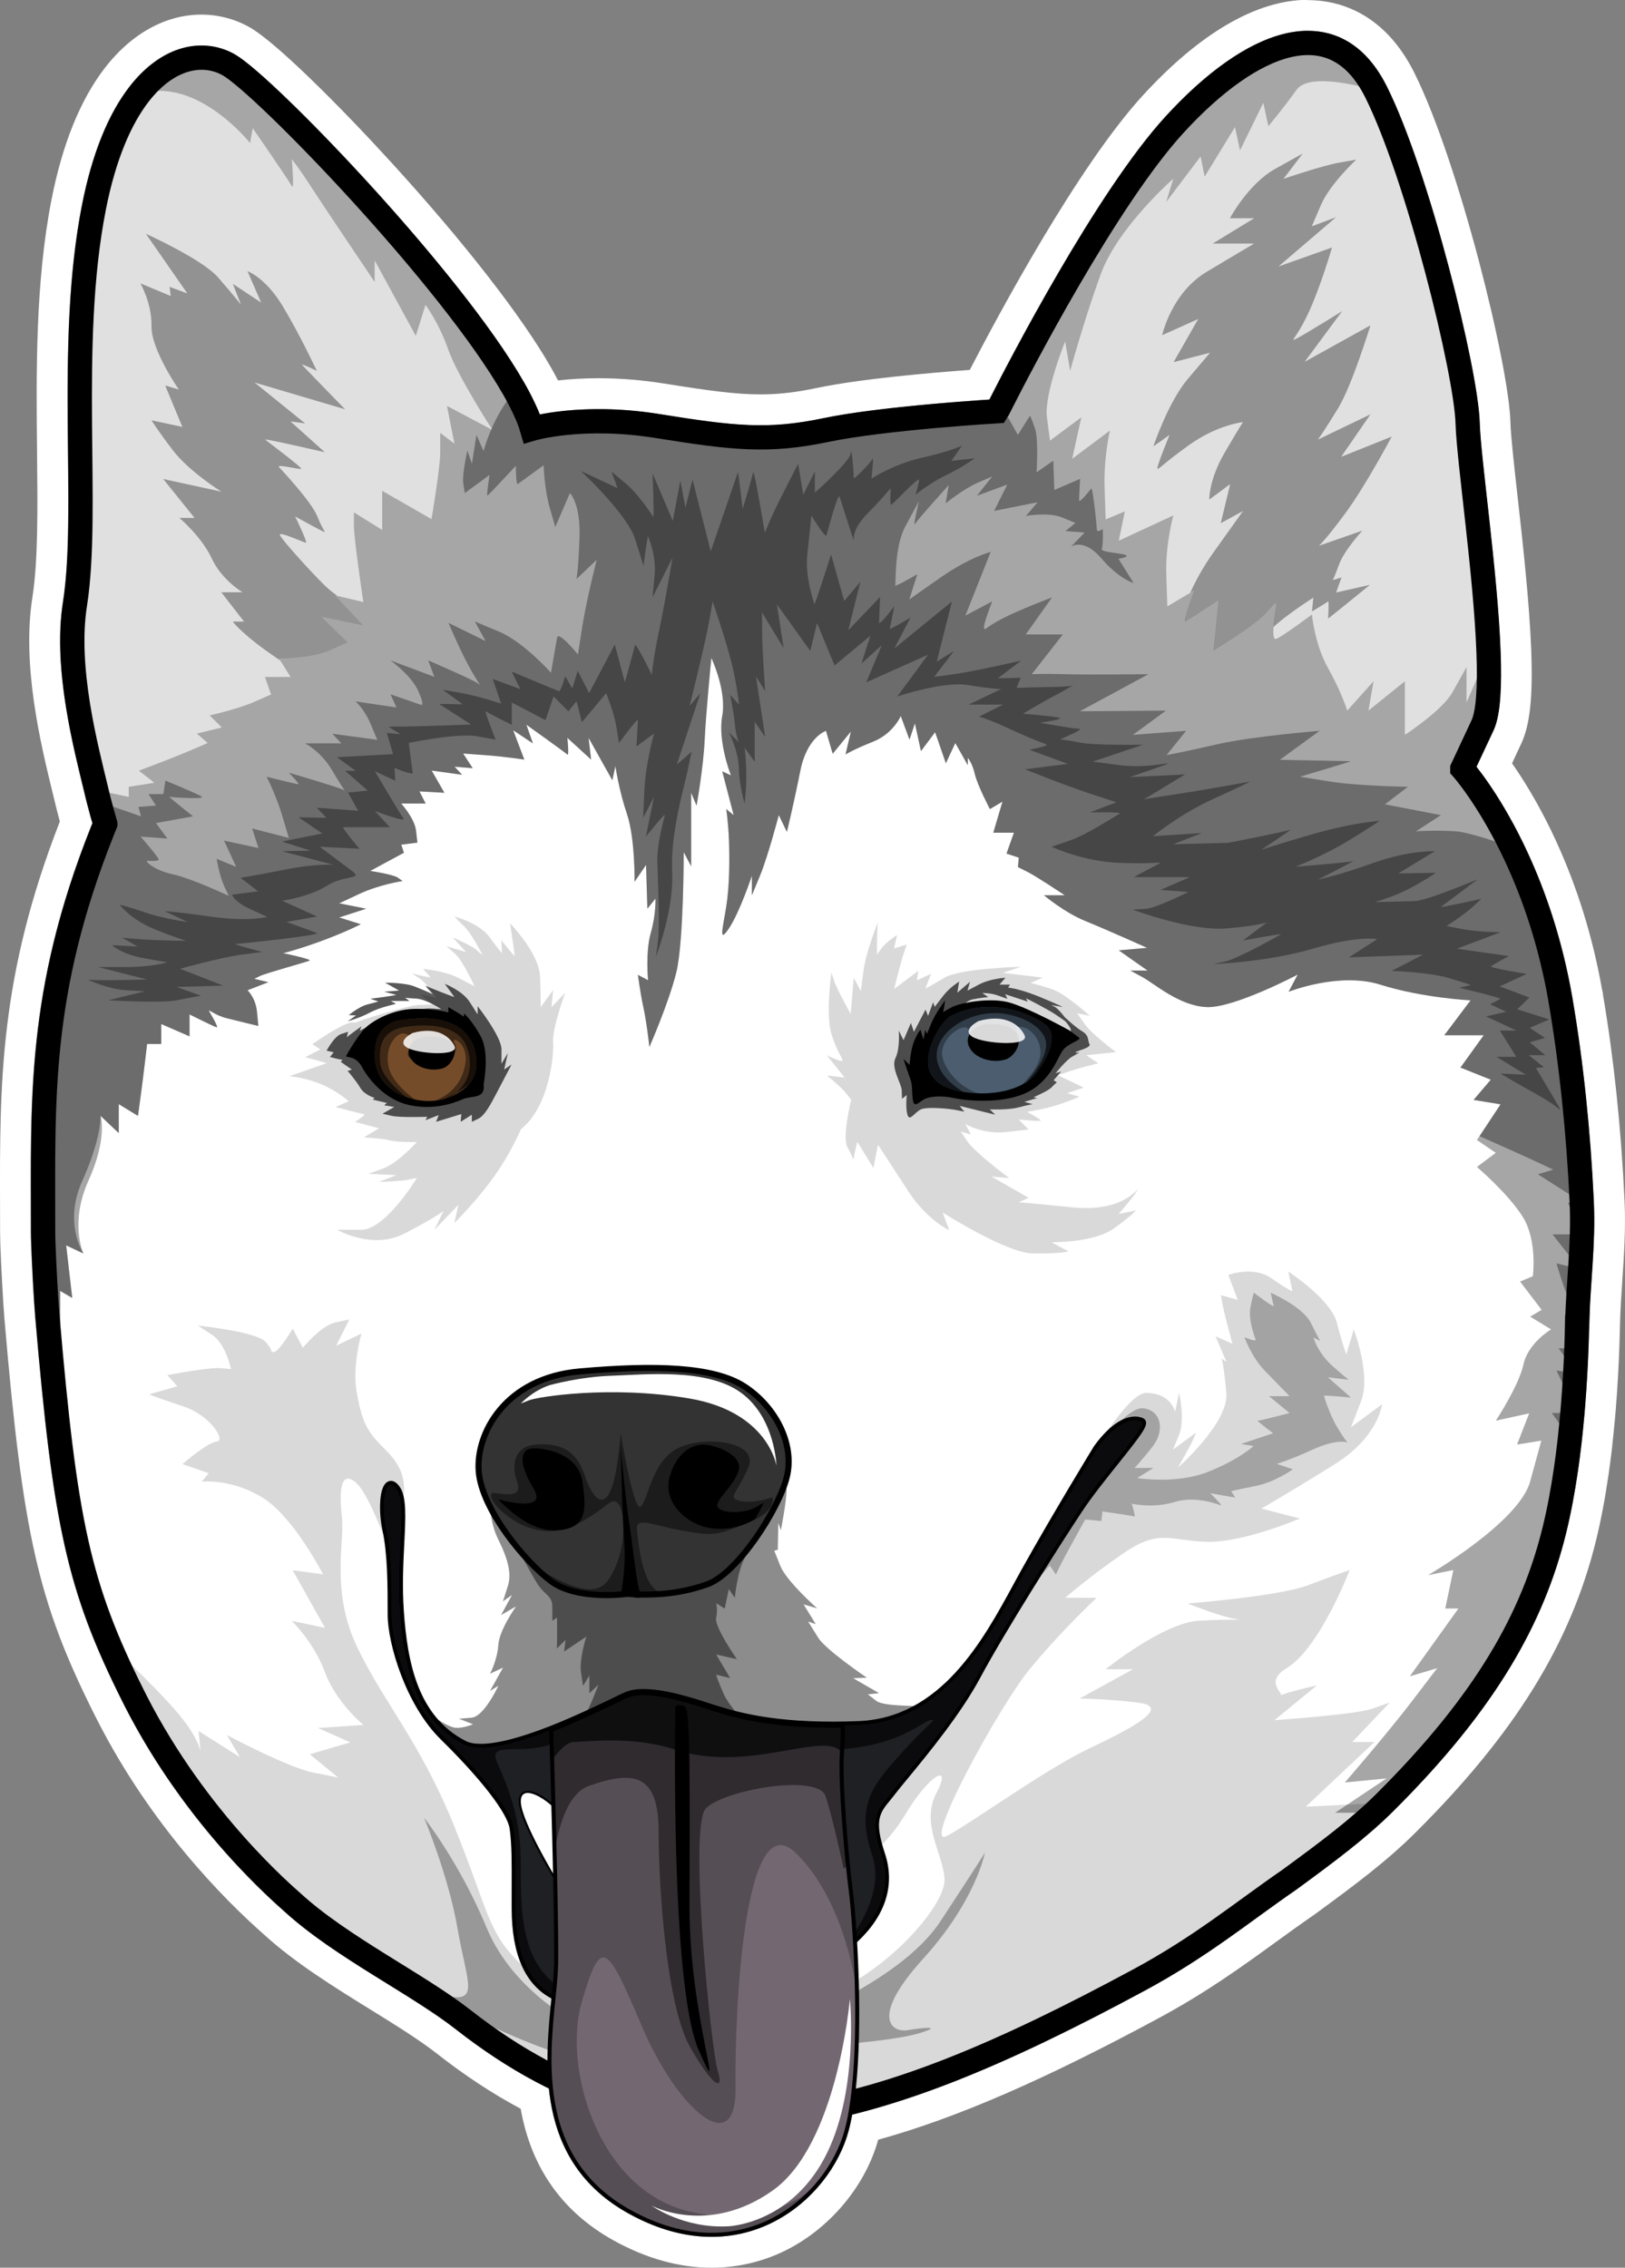 <?xml version="1.0" encoding="UTF-8"?><svg id="Layer_2" xmlns="http://www.w3.org/2000/svg" viewBox="0 0 345.79 482.52"><rect x="0" y="0" width="345.79" height="482.52" fill="#808080" stroke="none"/><defs><style>.cls-1,.cls-2,.cls-3{fill:#fff;}.cls-4{fill:#1f2024;}.cls-5{fill:#4b5d6f;}.cls-6{fill:#754c29;}.cls-7{fill:none;stroke-width:5.16px;}.cls-7,.cls-8,.cls-9{stroke:#000;stroke-miterlimit:10;}.cls-10{opacity:.15;}.cls-11{opacity:.3;}.cls-12{opacity:.25;}.cls-13{opacity:.45;}.cls-14{opacity:.35;}.cls-15,.cls-3{opacity:.65;}.cls-8{fill:#736871;stroke-width:.86px;}.cls-2{opacity:.85;}.cls-9{fill:#333;stroke-width:1.29px;}</style></defs><g id="Layer_5"><path class="cls-1" d="m278.3,6.56c.81,0,1.6.05,2.38.16,6,.81,10.78,4.62,14.23,11.32l.02.04c.05.09.1.19.14.28l.12.24c8.86,17.89,19.35,59.7,19.66,71.43.08,3.1.77,9.22,1.56,16.3,1.12,10,2.51,22.44,2.87,32.34v.05c.31,8.53-.17,13.85-1.52,16.73l-3.61,7.71c1.87,2.37,5.86,7.86,9.96,16.28.29.6.66,1.37,1.03,2.18,4.35,9.45,7.5,19.68,9.38,30.42l.08.26v.21c2.26,13.12,3.83,28.03,4.53,43.13,0,.07,0,.14.01.19.25,5.57-.11,10.97-.47,16.19-.21,3.11-.43,6.33-.5,9.48-.03,1.56-.08,3.56-.14,5.14-.06,1.68-.14,3.46-.24,5.26,0,.14-.01.28-.02.42-.13,2.33-.29,4.65-.47,6.89l-.14,1.67c-.17,1.91-.35,3.74-.54,5.43-.01.11-.02.23-.04.34-.01.1-.02.19-.03.29v.04c-.25,2.12-.5,4.02-.76,5.82-.71,4.91-1.57,9.44-2.56,13.45-5.09,20.68-16.44,38.93-36.8,59.17-5.6,5.57-12.25,10.55-20.34,16.47l-.03.02-.19.13c-2.88,1.99-5.68,4.01-8.38,5.97-7.02,5.09-14.28,10.36-23.92,15.56-25.58,13.8-45.15,22.15-62.23,26.38-.22,1.21-.47,2.36-.76,3.43-2.33,8.7-9.33,16.66-17.85,20.28-2.96,1.26-6.79,2.3-11.35,2.3-5.05,0-10.98-1.28-17.62-4.96-11.86-6.57-15.92-16.62-16.97-26.59-6.67-3.27-13.24-7.46-19.85-12.63-3.98-3.12-9.11-6.3-14.55-9.67-7.74-4.8-15.75-9.76-21.95-15.43-.08-.07-.19-.17-.35-.32-7.82-6.94-22.58-21.78-33.52-43.21-.21-.41-.42-.83-.63-1.25-11.53-23.06-14.64-36.81-18.48-81.76-.07-.85-.16-2.05-.25-3.48-.17-2.69-.33-5.66-.45-8.18-.1-2.04-.21-4.79-.21-6.28,0-1.92,0-3.82-.01-5.7-.07-25.78-.14-48.05,12.77-80.53.11-.27.22-.55.33-.82-.06-.2-.12-.43-.2-.69l-.08-.27c-.04-.13-.08-.27-.12-.42-.22-.8-.44-1.62-.65-2.44-.22-.82-.44-1.72-.66-2.66-.14-.59-.29-1.21-.45-1.86-2.32-9.52-6.2-25.45-4.11-38.7,1.32-8.37,1.2-19.79,1.07-31.88-.17-16.66-.37-35.54,2.97-52.56,2.12-10.81,5.52-19.29,10.1-25.22,3.28-4.24,7.18-7.08,11.26-8.22,1.35-.38,2.72-.56,4.07-.56,2.47,0,4.89.62,7.05,1.85,4.16,2.36,16.25,14.01,28.74,27.7,14.96,16.4,26.94,31.77,32.87,42.17.17.29.33.58.49.87.18.32.36.65.53.98.24.44.44.82.62,1.21.19.37.38.76.56,1.14l.11.22c.05.11.11.23.16.34.08.18.18.39.27.6l.04.09c.07.15.13.3.2.46.05.12.1.25.16.38l.06.14c.05.12.1.24.14.36,2.49-.5,6.8-1.14,12.5-1.14,3.75,0,8.1.28,12.92,1.05,9.46,1.52,15.71,2.4,21.57,2.4,4.3,0,8.38-.47,13.36-1.51,10.74-2.25,29.83-3.61,35.32-3.97l.06-.11c3.66-7.22,22.65-44.05,37.55-60.26,5.57-6.06,11.08-10.69,16.37-13.78,4.93-2.88,9.57-4.33,13.81-4.33m0-6.56c-5.41,0-11.17,1.76-17.11,5.22-5.86,3.41-11.88,8.46-17.89,15-13.88,15.09-30.87,46.8-36.93,58.52-8,.59-23.17,1.88-32.52,3.84-4.6.96-8.2,1.37-12.01,1.37-5.21,0-10.77-.75-20.53-2.31-4.68-.75-9.38-1.13-13.96-1.13-3.3,0-6.19.2-8.61.47-.13-.26-.27-.52-.42-.81-.18-.34-.38-.71-.58-1.07-.17-.3-.35-.64-.55-.97-6.15-10.78-18.44-26.57-33.71-43.31-11.08-12.15-24.76-25.82-30.35-28.98-3.12-1.77-6.67-2.7-10.28-2.7-1.96,0-3.92.27-5.83.8-5.46,1.52-10.54,5.16-14.69,10.53-5.21,6.74-9.03,16.15-11.35,27.97-3.47,17.67-3.27,36.91-3.09,53.88.12,11.82.24,22.97-.99,30.8-2.29,14.54,1.79,31.27,4.22,41.27.16.65.31,1.26.45,1.85.23.98.47,1.92.69,2.79.15.59.31,1.2.48,1.8C-.13,207.79-.06,230.4.01,256.54c0,1.87.01,3.76.01,5.68,0,1.3.07,3.52.22,6.59.12,2.53.28,5.55.45,8.27.1,1.49.19,2.74.26,3.62,3.93,46,7.15,60.15,19.15,84.14.22.44.44.87.66,1.3,11.44,22.39,26.84,37.89,35.01,45.13,0,0,.04.03.04.03l.23.21c6.65,6.09,14.93,11.22,22.93,16.17,5.28,3.27,10.26,6.36,13.96,9.26,5.99,4.69,11.86,8.56,17.87,11.76,2.21,12.55,8.86,21.97,19.81,28.04,6.92,3.83,13.91,5.78,20.79,5.78,4.82,0,9.5-.95,13.91-2.82,10.24-4.35,18.68-13.92,21.56-24.41,16.6-4.59,35.28-12.7,59.82-25.94,10.02-5.41,17.46-10.8,24.66-16.02,2.67-1.93,5.43-3.94,8.25-5.88.01,0,.03-.02.04-.03l.19-.13c.1-.07.21-.15.31-.23,8.23-6.02,15.01-11.1,20.92-16.98,21.27-21.13,33.16-40.33,38.55-62.25,1.04-4.23,1.94-8.96,2.68-14.08.27-1.85.52-3.82.78-6,0,0,0-.06,0-.07,0-.03,0-.05,0-.08l.02-.19.04-.35h0c.2-1.75.38-3.63.56-5.59l.14-1.68c.19-2.31.35-4.67.48-7.04.01-.17.02-.34.03-.52.1-1.83.18-3.63.24-5.34.06-1.6.11-3.64.15-5.23.07-2.99.28-6.14.49-9.18.36-5.39.74-10.96.48-16.87,0-.11,0-.23-.02-.35-.71-15.15-2.28-30.13-4.54-43.37-.03-.46-.11-.92-.24-1.37-1.98-11.15-5.28-21.78-9.81-31.62-.38-.83-.77-1.65-1.07-2.28-3.03-6.23-6.02-10.98-8.27-14.2l1.95-4.17c1.86-3.97,2.5-9.87,2.14-19.74v-.04c-.38-10.15-1.78-22.73-2.91-32.83-.75-6.66-1.45-12.94-1.52-15.76-.32-12.21-10.91-55.09-20.34-74.16l-.12-.25c-.07-.15-.14-.27-.2-.4-5.6-10.87-13.52-14.06-19.18-14.82-1.06-.14-2.16-.22-3.26-.22h0Z"/></g><g id="Layer_3"><path class="cls-1" d="m335.6,281.44c-.03,1.57-.08,3.55-.14,5.09-.06,1.77-.15,3.52-.24,5.25,0,.12-.01.25-.02.37-.13,2.32-.28,4.6-.46,6.85-.05.56-.09,1.11-.14,1.66-.16,1.82-.34,3.62-.53,5.37-.02.22-.05.43-.07.65-.23,1.96-.47,3.88-.74,5.75-.69,4.76-1.52,9.2-2.51,13.21-4.55,18.49-14.43,36.4-36.12,57.95-5.49,5.46-12.19,10.47-20.19,16.32h0c-10.4,7.18-18.89,14.29-32.06,21.39-57.44,30.98-99.35,43.26-143.8,8.45-9.76-7.64-25.98-15.49-36.34-24.97-1.5-1.37-20.26-17.23-33.32-42.79-.21-.4-.41-.81-.62-1.23-11.61-23.21-14.45-36.8-18.22-80.83-.07-.82-.15-2.02-.25-3.43-.15-2.41-.32-5.43-.44-8.13-.12-2.62-.21-4.94-.21-6.16,0-28.37-1.08-50.92,12.57-85.27.22-.55.43-1.1.66-1.65,0,0,0,0,0,0,0,0,0-.01,0-.02,0-.01,0-.03-.01-.04,0-.01,0-.03-.02-.05-.01-.05-.03-.11-.06-.19-.01-.05-.03-.11-.05-.17-.07-.25-.18-.6-.3-1.04-.06-.2-.12-.42-.19-.66-.19-.66-.4-1.47-.64-2.4-.21-.79-.43-1.67-.65-2.62-2.24-9.31-6.67-25.95-4.53-39.56,3.16-20.08-1.72-55.08,4.02-84.34,2.2-11.24,5.68-19.06,9.61-24.14,6.3-8.15,13.78-9.27,19.08-6.27,7.57,4.29,47.15,45.26,60.64,68.9.16.28.32.56.47.83.18.32.35.63.51.94.21.39.41.77.59,1.14.19.37.37.74.54,1.11.09.19.17.36.25.54.09.18.17.36.24.53.08.18.15.35.23.52.07.17.14.34.21.51.35.85.64,1.66.86,2.42,0,0,10.62-3.16,26.68-.58,16.07,2.58,23.53,3.44,35.86.86,12.33-2.58,36.43-4.01,36.43-4.01,0,0,.02-.03.05-.09,0-.01.02-.03.03-.05,0-.02.02-.05.04-.08.02-.04.05-.09.07-.14.02-.04.04-.08.06-.12.03-.06.06-.12.1-.19.1-.2.23-.45.37-.74,3.86-7.62,22.56-43.81,37.15-59.68,16.26-17.68,33.65-24.59,42.59-7.19h0c.06.1.11.21.16.31,8.89,17.78,19.22,59.67,19.51,70.57.21,7.67,3.82,31.83,4.44,48.67h0c.26,7.09,0,12.87-1.28,15.59l-4.3,9.18s0,0,0,.01c.25.28,5.34,6.08,10.66,17.02.33.69.67,1.39,1,2.12,3.57,7.75,7.1,17.79,9.22,29.99,0,.01,0,.03,0,.04h0c2.31,13.36,3.85,28.25,4.54,43.12,0,.02,0,.04,0,.06.4,8.76-.77,17.09-.97,25.53Z"/><path class="cls-15" d="m202.8,215.96s2.44-2.94,4.12-3.3,3.37-.5,3.37-.5l-1.26-.86s1.72-.07,3.37.54,1.97.68,1.97.68l-.47-.97,4.81,1.58-.39-.72s4.34,2.15,6.44,3.55,3.01,2.26,2.9,1.96-2.37-3.26-3.17-3.66l-.81-.4,2.47.4s-4.09-1.93-7.1-2.97-4.52-1.14-4.52-1.14l.38-.65h-2.21l1.24-1.45s-3.23.16-5.65,1.45l-2.42,1.29.54-1.88-2.69,2.31.38-2.37s-2.04,1.29-3.33,2.96-1.88,2.44-1.88,2.44l-.32-.99-1.08,2.9-.54-1.34-2.47,4.73-.65-1.88-1.56,3.66-1.02-2.04s.32,3.77-.7,5.86,1.29,5.38,1.34,6.88.05,1.78.05,1.78l1.02-.81s-.32,2.74.16,4.25,1.56-.7,2.96-1.24,6.02-.11,7.58.22l1.56.32-1.02-1.24,7.58,1.88-1.16-1.13s3.96.16,6.14-.43c2.18-.59,2.99-.67,2.99-.67l-1.78-.51,2.74-.81-.81-.16s3.15-1.34,3.86-2.1,1.14-1.08,1.14-1.08l-.7-.43,1.61-1.88-1.18.38s2.26-2.85,3.55-3.55,1.5-.93,1.5-.93c0,0-.96.26-.8,0s3.44-.96,2.96-1.74.11-1.74-1.72-2.82-4.7-4.18-4.28-3.25c.42.93,2.72,2.99,1.83,3.5-.89.51-2.15-.11-2.15-.11,0,0-2.34,8.53-8.15,10.52-5.81,1.99-9.36,2.8-13.23.75s-6.02-10.6-6.02-10.6l4.66-4.2Z"/><path class="cls-15" d="m88.79,214.88s1.78-.4,3.44-.27l1.67.13s-3.16-2.15-5.39-2.26c-2.23-.11-2.36-.22-2.23-.11.13.11.94.62.81.62h-3.93l1.1.61s-3.5.79-5.19,1.68c-1.69.89-2.77,1.29-3.93,1.67l-1.16.38,1.75-1.26-1.51-.08s2.21-1.83,3.95-2.26c1.75-.43,2.34-.65,2.34-.65,0,0-1.91-.59-1.59-.59s5.65-.73,5.35-.81c-.3-.08-2.5-.67-2.5-.67l3.15-.24-2.96-1.67s4.14-.05,6.29.81,3.87,1.64,3.87,1.64c0,0-2.02-2.1-1.4-1.75.62.35,5.97,2.42,5.96,2.34s-2.16-2.9-2-2.8,3.74,1.48,5.27,3.87c1.53,2.39,1.69,2.66,1.69,2.58v-1.69s5.07,6.45,5.07,9.17v3.08l1.36-2.29-.79,3.52,1.58-1.08s-1.65,3.16-3.08,5.88-2.65,5.02-4.02,5.67l-1.36.65v-1.51l-2.37,1.51.14-1.65-5.38,1.65.57-1.43-2.82,1.08.38-.72s-5.81.22-7.67-.22l-1.86-.43,2.51-1.44-2.15-.35.57-.5-3.01-.72.42-.36s-2.14-.57-3.07-2.15-2.69-3.59-2.69-3.59l.9-.28-2.37-1.66s.57-.54.36-.45-2.65-.57-2.65-.57l.79-1.01-1.51-.34s1.65-3.08,3.12-3.55l1.47-.47s-.36,1.33-.25,1.15,3.12-2.33,3.12-2.33l-.43.97s3.37-1.79,4.3-2.12l.93-.32,7.01-2.01Z"/><path class="cls-13" d="m104.33,318.8s-.43,4.52,1.72,8.82,2.8,7.32,2.04,9.79-1.08,3.33-1.08,3.33l1.94-1.35-2.33,4.26,3.19-1.83s-3.55,4.95-3.77,8.18-1.76,6.13-1.76,6.13l2.76-1.29-2.76,4.95,1.76-1.08s-3.01,6.56-5.7,6.78l-2.69.22,3.01,1.18s-2.04.86-3.66.75-4.55-2.25-4.55-2.25c0,0,7.03,9.13,13.59,11.71,6.56,2.58,13.77,0,22.91-1.72,9.14-1.72,19.79-4.2,27.54-3.12,7.75,1.08,18.83,0,23.99-1.83s17.21-7.1,17.21-7.1c0-.54-9.36,0-11.19-1.4l-1.83-1.4,2.37-.27-5.49-3.17,2.9-.11s-8.71-5.9-10.33-8.49-2.15-3.45-2.15-3.45l1.61.54-2.58-4.2,2.9.86s-6.56-5.81-7.85-9.04l-1.29-3.23.75-.22.11-5.7.54,1.56s1.22-6.11,1.22-8.73-1.11-5.42-1.11-5.42l-61.96,7.32Z"/><path class="cls-13" d="m108.69,326.82s4.14,7.8,5.7,10.22,3.07,2.47,3.12,4.63,0,3.18,0,3.18l1.02-.65s.05,4.41,0,5.49l-.05,1.08,1.88-1.83-.32,2.47,4.73-3.17s-1.56,4.79-1.13,7.64l.43,2.85,1.34-2.21v3.77l1.94-1.83s-2.04,5.49-3.33,7.32-2.08,6.19,6.24,4.61,15.16-4.88,19.41-3.44,10.99,2.29,10.28,1.29-4.73-4.98-6.02-7.94-1.54-3.96-1.54-3.96l2.98.72-2.98-5.02,4.41,1s-4.81-6.88-4.41-8.75,0-3.16,0-3.16l1.83,1.15.86-4.16,1.29,1.87s.43-5.32,2.15-8.62,1.49-6.04,1.49-6.04l-51.31,1.51Z"/><path class="cls-12" d="m231.46,310.98s7.95-11.9,11.89-11.32,4.45,4.88,1.94,8.1-3.87,4.59-3.87,4.59h4.02l-3.44,2.15s8.25,1.36,14.99-1.29,9.75-5.52,9.75-5.52l-2.65-.44,6.81-2.28s-3.59-2.76-3.3-2.67,6.81-1.63,6.81-1.63l-4.37-3.59h4.37s-2.44-2.51-5.24-5.38c-2.8-2.87-4.37-7.17-4.37-7.17,0,0,2.65,1.15,2.37.43s-1.58-4.3-1.08-6.81.72-3.08.72-3.08c0,0,4.37,3.3,4.23,2.8s-.65-2.8-.65-2.8c0,0,6.81,2.94,8.53,6.38s2.01,3.87,2.01,3.87l-1.43-.72s.86,3.23,4.09,6.1,3.59,2.94,3.23,2.87-4.23-.5-4.23-.5l4.88,4.3s-5.81-.57-5.74-.36,1.15,3.94,2.94,6.88,2.15,3.08,2.15,3.08c0,0-2.01-1-7.39,1.43-5.38,2.44-7.75,3.08-7.75,3.08l3.44,1.15s-3.73,2.73-8.1,3.59-5.02,1.08-5.02,1.08l.86,1.36-5.31-.93s2.65,2.65,2.29,2.58-5.24-2.15-9.9-.72c-4.66,1.43-9.11.36-9.11.36,0,0,.86,2.87.57,2.73s-6.81-1.08-6.81-1.08l-.22,2.04-3.44-.32s-2.69,4.84-4.2,7.64-2.04,4.09-2.04,4.09l-1.29-1.94s-8.65,9.48-9.01,10.17l-.36.69s11.53-19.39,13.57-22.98,4.3-9.93,4.3-9.93l-.45-.08Z"/><path class="cls-11" d="m164.83,431.76s26.25-9.18,35.29-22.95c9.04-13.77,9.47-14.63,9.47-14.63,0,0-1.86,10.18-13.2,22.66-11.33,12.48-6.63,15.72-3.24,15.14s7.69-.94,2.53.63-19.35,2.86-24.81,2.58c-5.46-.28-6.02-3.44-6.02-3.44Z"/><path class="cls-11" d="m124.39,431.54c-.8-.65-15-7.32-20.81-21.3-5.81-13.99-13.34-23.45-13.34-23.45,0,0,5.16,12.26,7.1,23.45,1.94,11.19,4.58,15.53-1.51,14.63l-6.08-.89s32.88,17.24,36.85,13.59-2.21-6.02-2.21-6.02Z"/><path class="cls-10" d="m186.84,196.16s-2.58,6.35-3.12,10.54l-.54,4.2-1.51-2.85-.65,7.69s-3.01-5.38-3.55-7.1l-.54-1.72s-1.29,8.93,0,13.12,2.81,5.6,2.21,5.7-3.18-1.19-3.18-1.19l3.77,4.73-3.77-.43s3.01,2.4,4.09,3.78l1.08,1.38s-2.04,8.07-.75,10.22,1.18,3.01,1.29,2.15.75-3.44.75-3.44l3.44,5.59.97-4.95s2.37,3.66,6.45,9.9c4.09,6.24,8.71,8.28,8.71,8.28l-1.4-3.77s13.45,8.61,19.15,8.71c5.7.11,7.64-.43,7.64-.43l-3.62-1.94s8.99.11,13.19-2.9c4.2-3.01,4.73-3.87,4.73-3.87l-3.66.75s3.01-3.44,3.66-4.52l.65-1.08s-3.33,5.27-13.99,4.2-11.59-1.08-11.59-1.08l2.12-.97-7.91-4.52s4.14.43,3.71.22-7.33-5.49-8.77-7.64l-1.45-2.15,2.15.65-1.18-2.26s3.73,2.26,8.59,1.72l4.86-.54-2.12-2.15s4.81.54,4.71.22-2.9-1.83-2.9-1.83c0,0,3.98-.59,6.99-1.64s4.14-1.59,4.14-1.59l-2.63-.74,3.55-1.19-5.49-2.63s3.44-1.25,6.02-1.89l2.58-.65-2.58-1.72,6.35-.66s-5.06-3.7-6.67-5.98l-1.61-2.29,2.68.54s-5.18-4.73-8.13-5.7-4.45-1.29-4.45-1.29l2.58-1.13-8.5-1.02,3.87-1.29s-12.91.32-16.24,2.31-4.09,2.31-4.09,2.31l1.18-3.12-3.01,1.4.32-2.04-5.16,3.87s1.28-5.25,1.98-7.36l.7-2.11-2.68.83.64-2.88s-2.37,1.56-3.33,2.88l-.97,1.32s0-5.16.22-6.99Z"/><path class="cls-10" d="m120.29,211.23l-2.94,3.07.36-3.64-2.65,3.64s.07-1.49-.14-6.51c-.22-5.02-6.38-11.33-6.38-11.33,0,0,1,6.74,1,6.96s-2.87-3.37-2.87-3.37l.14,2.73s-.29-.14-2.58-3.3c-2.29-3.16-7.52-4.45-7.52-4.45,0,0,.56.65,2.07,2.08,1.51,1.43,3.87,6.01,3.87,6.01,0,0-.36-.13-1.25-.99-.9-.86-5.07-2.67-5.07-2.67l2.85,3.12-4.2-1.24s.54.38,2.04,1.78,3.98,6.77,3.98,6.77c0,0-.43-.27-3.5-1.83s-7.48-1.88-7.48-1.88c0,0,1.34,1.45,1.56,1.72s-3.93-.75-3.93-.75l1.54.97c1.54.97,3.68,4.2,3.68,4.2l-3.39-.75s2.33,2,2.55,2.11c.22.11,0,0-2.84.15-2.84.15-13.48,3.55-13.64,3.82,0,0-.4-.67-3.5,1.02-3.09,1.69-5.59,3.52-5.59,3.52l1.72,1.11-3.23,1.64,4.55,1.27s-6.92,2.47-7.67,2.69,1.51,0,5.49,1.4,6.88,4.01,6.88,4.01l-2.8,1.25s5.38,1.41,6.02,1.51-1.88,1.65-1.88,1.65l5.11,1.36-3.23,1.94s.87,0,4.46.39c.02,0,2.11.58,4.47.58h2.37s-4.09,4.52-7.21,5.65l-3.12,1.13,5.97.27-3.71,1.45s4.89-.16,6.29-.48c1.4-.32,1.78-.38,1.78-.38,0,0-6.67,11.04-11.83,11.04h-5.16s7.46,4.3,14.2.86c6.74-3.44,8.46-4.88,8.46-4.88l-1.94,4.02,5.09-5.31-.85,3.87s5.51-5.45,9.35-11.19c2.25-3.36,3.87-6.64,4.82-8.78.11-.09.22-.19.34-.29,5.59-4.73,6.71-15.24,6.49-18.18-.22-2.94,2.58-10.54,2.58-10.54Z"/></g><g id="Layer_2-2"><path class="cls-10" d="m296.38,383.5l-1.76.09-7.92.4-8.84.44,14.63-13.77h-4.73l7.96-8.39-3.66,1.29c-3.66,1.29-20.87,2.46-20.87,2.46l9.04-7.41s-6.64,1.51-7.74,2.15c.78-.47-3.56-2.87,1.29-5.8,7.1-4.3,13.41-20.87,13.41-20.87,0,0-2.66.86-8.89,3.23s-25.6,3.87-25.6,3.87c0,0,7.1,2.8,9.9,3.23s0,0-7.53.44c-7.53.44-19.79,10.32-19.79,10.32h5.81l-11.36,6.24s5.33,0,12.43.86-.65,5.16-10.22,9.68-24.85,15.71-30.44,18.69c-5.59,2.99,10.97-27.29,17.43-35.26,6.45-7.96,14.42-15.41,14.42-15.41h-6.67s4.95-4.38,12.48-9.55c7.53-5.16,9.9-2.58,17.64-2.37,7.75.22,19.79-4.95,19.79-4.95l-8.18-2.12s6.45-3.69,15.71-9.5c9.25-5.81,9.97-12.69,9.97-12.69l-6.6,4.88,2.15-5.59c2.15-5.59-1.57-15.2-1.57-15.2l-1.58,5.31s-.72-1.72-2.01-6.74c-1.29-5.02-10.33-10.9-10.33-10.9l.86,4.16s-.57,0-4.45-2.72c-3.87-2.73-9.18-.72-9.18-.72l2.01,5.31-3.58-1,.29,1.72c.28,1.72,2.15,8.61,2.15,8.61l-3.59-1.58,2.32,5.45-1.03-.72s.43,1.01,1.01,7.32c.56,6.22-10,15.63-10.32,15.91.03-.05.23-.42,1.71-3.03,1.72-3.03,2.15-4.42,2.15-4.42l-4.88,3.58,1.29-3.15c1.29-3.15,0-8.89,0-8.89l-.86,4.02s-.86-4.02-6.17-4.02-18.3,25.14-18.68,25.78c0,0-6.79,13.88-13.31,25.87-6.53,11.99-22.52,28.1-25.96,30.19s-5.77,15.69-5.57,17.85c.21,2.16,7.15-1.45,12.31-10.05,5.16-8.61,10.04-11.05,6.6-4.51-3.44,6.54,1.44,12.97,1.72,18.28.29,5.31-11.19,18.79-24.38,24.53-13.2,5.74-29.98,7.89-42.27,7.46-12.29-.43-16.46-7.22-23.5-13.86-7.04-6.64-6.81-11.1-14.11-29.18-7.3-18.07-14.93-26.25-20.67-38.16-5.74-11.9-2.72-22.52-3.3-27.68-.57-5.16-.43-10.04,2.73-7.66,3.15,2.38,7.5,15.25,7.5,15.25,0,0,.96-2.71,2.39-8.87,1.43-6.17.43-9.47-3.63-13.42-4.07-3.95-4.83-6.37-5.84-11.97-1.01-5.59,1-12.48,1-12.48l-5.38,2.58,2.8-5.59-3.01.65c-3.01.65-6.88,5.38-6.88,5.38l-2.15-4.09s-2.8,4.73-3.87,4.95,0,0-1.94-2.15-14.42-3.44-14.42-3.44l3.01,1.94c3.01,1.94,4.09,7.32,4.09,7.32l-2.37-.2c-2.37-.2-11.19,1.49-11.19,1.49l2.15,2.37-6.02,1.72s1.51.65,7.32,2.58,9.04,7.32,7.1,7.45c-1.94.13-7.32,4.81-7.32,4.81l5.59,1.94-1.51,1.8s6.24-.73,12.91,3.36c6.67,4.09,12.91,16.35,12.91,16.35l-6.45-.86,6.88,12.26-7.1-1.5s4.73,4.51,7.1,10.96,8.18,11.19,8.18,11.19l-9.68.65,6.88,3.06-8.61,2.53,6.02,4.95-5.38-1.08c-5.38-1.08-18.29-7.96-18.29-7.96l2.8,4.73-8.82-5.59.42,4.44c-.07-.51-.69-3.49-5.37-8.87-5.11-5.87-13.57-13.61-13.74-13.77,1.48,3.78,3.05,7.36,4.71,10.67.21.41.41.82.62,1.23,12.98,25.54,25.66,37.32,27.06,38.79,9.58,10.06,23.39,14.41,34.45,23.44,57.91,47.24,117.1,13.9,158.04-5.65,11.48-5.49,15.59-12.18,25.96-18.65h0c.76-.48,1.51-.96,2.25-1.45.4-.26.88.1,1.28-.17.12-.08.23-.15.34-.23.78-.52,1.56-1.05,2.32-1.59.43-.3.86-.6,1.3-.91.2-.14.39-.28.59-.42,5.5-3.92,10.99-8.18,15.65-11.74l-1.76.09Z"/><path class="cls-14" d="m335.19,292.15c-.13,2.32-.28,4.6-.46,6.85l.79,1.66h-.93c-.16,1.82-.34,3.62-.53,5.37l.46.65h-.53c-.23,1.96-.47,3.88-.74,5.75-.69,4.76-1.52,9.2-2.51,13.21-4.55,18.49-14.43,36.4-36.12,57.95l1.76-.09c-4.15,4.03-8.77,7.93-13.88,11.65-.19.14-.39.28-.59.42-.43.31-.87.61-1.3.91-.77.53-1.54,1.06-2.32,1.59-.12.08-.23.15-.34.23-.4.27-.88-.09-1.28.17-.74.49-1.49.96-2.25,1.44l14.19-14.19h-4.52l2.6-1.73,8.37-5.58-8.88.86s8.88-10.22,14.26-17.26l5.38-7.05-5.81,1.72,10.33-14.42h-2.8l1.72-8.18-5.38,1.08s19.36-11.24,21.73-19.93l2.37-8.69-5.16.83,2.58-6.64-7.1,1.56s4.88-7.37,5.88-11.96c1-4.59,5.88-7.46,5.88-7.46l-4.45-2.72,2.44-1.44-4.59-6.02,2.72-1.14s1.01-7.6-2.15-12.63c-3.15-5.02-9.75-10.61-9.75-10.61l4.01-3.01-4.01-2.73.55-.82,4.47-6.77-5.74-.94,3.66-4.3-6.45-2.58,4.95-6.88h-8.39l5.59-7.42s-10.33-.54-19.15-3.33c-8.72-2.76-19.33,1.41-19.57,1.5l1.93-3.65s-13.55,7.15-19.36,6.91c-5.81-.24-11.08-4.97-13.66-6.37l-2.58-1.4h3.66l-6.13-4.3,6.02-.54s-8.61-3.87-13.12-5.7-8.82-5.49-8.82-5.49h4.41s-5.92-3.98-7.93-4.98l-2.01-1.01.17-2.01-2.61-.86,1.58-4.45h-4.39l1.95-6.6-2.67,1.58s-2.64-5.02-3.21-7.46c-.57-2.44-1.49-3.44-1.49-3.44v1.58l-2.66-4.73-2.01,4.3-2.29-6.6-3.01,4.01-1.29-5.88-1.15,3.44-1.86-5.02s-1.58,3.73-5.88,5.45-5.88,2.73-5.88,2.73l1.15-4.88-3.87,4.73-1.43-4.88s-4.02,1.29-5.45,8.46c-1.43,7.17-2.87,13.05-2.87,13.05l-1.72-3.58s-2.29,8.75-4.01,12.91l-1.72,4.16v-4.16s-2.58,7.75-4.88,11.19c-2.3,3.44-1.29-.15-.58-4.59.72-4.45.72-10.33.58-14.2-.15-3.87-.58-6.6-.58-6.6l1.58,1.29-2.43-9.32,1.85.86s-2.84-7.17-1.85-12.62c.99-5.45-2.31-12.34-2.31-12.34,0,0-1.15,11.48-1.43,17.5-.29,6.02-1.72,13.91-1.72,13.91l-1.15-2.72v15.63l-1.58-3.01s0,19.08-1.57,25.53c-1.58,6.45-5.74,15.92-5.74,15.92,0,0-.57-5.26-1.29-8.51-.71-3.25-1.14-6.84-1.14-6.84l2.15,1.14s-.58-6.02.57-10.04c1.15-4.01,1-7.32,1-7.32l-1.72,2.15-.28-9.32-2.44,3.59s.11-9.32-1.61-14.38-2.47-10.22-2.47-10.22l-.65,3.01-5.06-9.04.54,4.63-5.06-4.63s.43,3.98,0,3.55c-.42-.42-8.46-6.16-8.71-6.34l1.39,3.98-4.2-2.8,2.37,6.24s-4.2-.65-8.61-.97l-4.41-.32,2.04,3.12-3.86-.32,1.6,1.72-6.48-.9,2.71,4.73-5.31-.29,1.33,2.58h-5.21s2.85,3.15,3.15,5.74l.3,2.58-3.44.43.57,1.72-7.17,3.87s4.88.72,5.88,1.44l1,.71s-4.88.72-9.18,2.73l-4.3,2.01,5.74,1.15-5.74,1.86,4.59,1.44s-3.01,1.57-8.03,3.44c-5.02,1.86-8.46,2.72-8.46,2.72,0,0,6.17,1.29,5.59,1.58-.57.28-9.47,2.72-10.61,3.3l-1.15.58,3.01.71-4.45,1.72s1.72,1.58,2.01,4.59l.29,3.01s-4.16-1-6.74-1.65-4.01-2.08-3.73-1.51c.28.57,2.15,3.58,1.57,3.44-.57-.15-5.74-2.73-5.74-2.73v4.66l-6.02-2.62v4.25h-3.01s-.65,5.66-1.29,10.48l-.65,4.82-4.09-2.5v6.16l-3.87-3.66s.22,4.73-3.87,13.77c-3.94,8.72-.08,15.03.2,15.47,0,.02.01.03.01.03l-3.66-1.72,1.29,11.19-2.58-1.51v7.1l-2.97-5.29-.66-1.18c0-2.41.08-4.73.22-6.95.07-1.13.15-2.22.26-3.29,2.54-25.98-1.45-53.63,12.1-88.14.22-.55.43-1.1.66-1.65,0,0,0,0,0,0,0,0,0-.01,0-.02,0-.01,0-.03-.01-.04,0-.01,0-.03-.02-.05-.01-.05-.03-.11-.06-.19-.01-.05-.03-.11-.05-.17-.07-.25-.18-.6-.3-1.04-.06-.2-.12-.42-.19-.66-.19-.66-.4-1.47-.64-2.4-.21-.79-.43-1.67-.65-2.62-2.24-9.31-6.67-25.95-4.53-39.56,3.16-20.08-1.72-55.08,4.02-84.34,2.2-11.24,5.68-19.06,9.61-24.14,6.3-8.15,13.78-9.27,19.08-6.27,7.57,4.29,47.15,45.26,60.64,68.9.16.28.32.56.47.83.18.32.35.63.51.94.21.39.41.77.59,1.14.19.37.37.74.54,1.11.09.19.17.36.25.54.09.18.17.36.24.53.08.18.15.35.23.52.07.17.14.34.21.51.35.85.64,1.66.86,2.42,0,0,10.62-3.16,26.68-.58,16.07,2.58,23.53,3.44,35.86.86,12.33-2.58,36.43-4.01,36.43-4.01,0,0,.02-.03.05-.09,0-.01.02-.03.03-.05,0-.02.02-.05.04-.08.02-.04.05-.09.07-.14.02-.04.04-.08.06-.12.03-.06.06-.12.1-.19.1-.2.23-.45.37-.74,3.86-7.62,22.56-43.81,37.15-59.68,16.26-17.68,33.65-24.59,42.59-7.19h0c.06.1.11.21.16.31,8.89,17.78,19.22,59.67,19.51,70.57.21,7.67,3.82,31.83,4.44,48.67h0c.26,7.09,0,12.87-1.28,15.59l-4.3,9.18s0,0,0,.01c.15.26,3.18,5.4,7.84,15.78,3.37,7.52,7.61,17.8,12.24,30.97.2.56.39,1.14.59,1.73.07.22.15.43.22.65,0,.01,0,.03,0,.04h0c2.31,13.36,3.85,28.25,4.54,43.12l.1.06h-.1c.4,8.76-.77,17.09-.97,25.53.88,2.95.4,4.59-.14,5.09-.06,1.77-.15,3.52-.24,5.25l.3.41-.32-.04Z"/><path class="cls-3" d="m316.72,138.76h0s-4.65,10.71-4.65,10.71v-7.53s-.86,1.51-3.01,5.38-10.11,9.04-10.11,9.04v-11.4l-7.75,6.24,1.08-6.24-5.59,6.24s-1.29-4.09-4.09-9.04-3.44-11.4-3.44-11.4c0,0-6.02,4.52-7.53,5.16-.68.29-.74-.95-.62-2.5.16-1.88.62-4.23.62-4.82,0-1.08-1.08,1.29-4.09,3.66s-9.25,6.24-9.25,6.24l1.08-10.76s-6.45,4.3-7.1,4.52,1.94-6.67,1.94-6.67l-.9.53-4.91,2.91-.22-6.67c-.22-6.67,1.51-12.69,1.51-12.69l-11.62,5.38,1.29-6.24-4.09,1.72-.22-6.67c-.22-6.67,1.15-12.26,1.15-12.26l-8.04,6.02,1.94-8.82-6.67,4.95-.65-4.95c-.65-4.95,3.87-16.14,3.87-16.14l1.08,6.24s2.8-10.33,6.45-20.44c3.66-10.11,15.49-20.44,15.49-20.44l-1.51,4.95,7.32-9.68.86,4.3,6.45-10.54,1.08,4.95,4.95-10.11,1.08,4.95s2.58-3.01,6.02-7.75c2.41-3.32,11.48-1.35,16.7.12h0c.06.1.11.21.16.31,8.89,17.78,19.22,59.67,19.51,70.57.21,7.67,3.82,31.83,4.44,48.67Z"/><path class="cls-3" d="m104.87,91.53l-9.76-5.16,1.59,8.03-3.03-2.29v4.3c0,3.15-1.85,14.05-1.85,14.05l-10.49-6.02v8.32l-6.02-3.73v2.87c0,2.87,2.01,16.21,2.01,16.21l-5.52-1.31-.5-.12,6.02,6.45-8.89-1.86,5.59,5.45-3.87,1.72c-3.87,1.72-10.76,1.72-10.76,1.72l.25.39,2.19,3.49h-5.45l1.29,3.73-3.58,1.58c-3.58,1.57-9.47,2.87-9.47,2.87l2.58,2.58-5.31,1.29,2.29,2.01-4.01,1.72c-4.02,1.72-10.62,4.16-10.62,4.16l3.3,2.58-5.45.86v2.15l-6.95-1.47c-2.24-9.31-6.67-25.95-4.53-39.56,3.16-20.08-1.72-55.08,4.02-84.34,2.2-11.24,5.68-19.06,9.61-24.14h0c12.2-4.06,23.66,10.37,23.66,10.37l.57-3.15s7.75,11.19,8.32,12.34c.57,1.14,0-5.74,0-5.74,0,0,1.43,1.72,4.01,5.74,2.58,4.01,13.61,20.37,13.61,20.37v-4.59l8.76,16.07,2.06-6.6s2.82,3.73,4.83,9.47c2.01,5.74,9.47,17.21,9.47,17.21Z"/><path class="cls-14" d="m284.31,126.1l1.15-3.23-1.86.57s.22-.29,1.36-3.37c1.15-3.08,4.95-7.17,4.95-7.17l-9.25,3.23s1.29-1.08,5.59-6.88,9.9-16.35,9.9-16.35l-10.76,4.3,6.24-9.04-11.19,5.38s1.29-1.72,4.3-6.67c3.01-4.95,6.88-17.64,6.88-17.64l-13.99,7.75,7.96-10.76s-7.96,4.95-9.68,5.81,0,0,2.58-5.59c2.58-5.59,4.95-13.77,4.95-13.77l-11.4,4.04,12.26-10.49-5.16,1.94,1.94-4.52c1.94-4.52,7.53-9.68,7.53-9.68l-3.66.65c-3.66.65-11.83,3.44-11.83,3.44l4.09-5.38-5.81,3.23c-5.81,3.23-9.68,10.54-9.68,10.54h5.16l-8.82,5.38h8.82s-2.58,1.51-10.11,6.02-9.47,13.48-9.47,13.48l7.67-3.44-5.24,9.18,7.75-2.01s-.57.72-4.73,5.59c-4.16,4.88-7.32,14.34-7.32,14.34l3.44-2.44s-2.58,6.31-2.58,7.03.72-.57,6.74-4.88,11.47-4.88,11.47-4.88c0,0-.43.57-3.87,6.45-3.44,5.88-3.3,10.04-3.3,10.04l4.45-3.3-2.01,8.32,4.73-2.58s-.72,1-6.45,9.04c-2.01,2.82-3.58,5.74-4.78,8.35l.9-.53s-2.58,6.88-1.94,6.67,7.1-4.52,7.1-4.52l-1.08,10.76s6.24-3.87,9.25-6.24,4.09-4.73,4.09-3.66c0,.59-.46,2.93-.62,4.82,0,0,0,0,0,0,3.15-2.89,8.5-6.26,8.5-6.26l-.29,2.94s3.23-1.94,3.44-2.15,0,3.66,0,3.66l2.44-1.94c2.44-1.94,6.45-5.24,6.45-5.24l-7.24,1.65Z"/><path class="cls-14" d="m71.31,126.67l.5.12h0c-.94-.65-1.93-1.44-2.88-2.38-3.5-3.48-8.93-9.57-9.36-10.54s4.95,1.51,5.49,1.61-2.26-5.59-2.26-5.59c0,0,5.27,2.9,6.02,3.23s0,0-1.29-3.23-7.64-9.9-8.18-10.54,4.2.54,4.73.43-7.32-5.92-7.64-6.24,12.69,2.69,12.69,2.69l-7.32-6.56,3.12.43-10.76-8.71,19.26,5.7s-8.93-9.14-9.14-9.47,3.12,1.29,3.12,1.29c0,0-3.66-7.85-7.32-13.88s-7.42-7.32-7.42-7.32l2.9,6.67-6.02-3.98,1.72,4.41s-1.51-1.94-4.89-5.81c-3.39-3.87-15.33-9.25-15.33-9.25l8.82,12.69-3.77-1.4.22,1.94-6.45-2.69s2.47,4.2,2.37,9.14,5.81,13.45,5.81,13.45l-2.9-.86,3.66,8.82-6.56-1.4s1.08,1.83,4.52,6.35,10.33,8.82,10.33,8.82l-12.37-2.69,6.67,8.28h-3.23s4.73,3.98,6.88,8.61,6.56,7.21,6.56,7.21h-4.52l4.84,6.24h-2.37s.43.86,3.77,3.66c1.74,1.46,4.28,3.25,6.31,4.62h0s-.25-.39-.25-.39c0,0,6.88,0,10.76-1.72l3.87-1.72-5.59-5.45,8.89,1.86-6.02-6.45Z"/><g class="cls-14"><path d="m332.07,306.68h1.91c-.23,1.96-.47,3.88-.74,5.75-.8-3.09-1.17-5.75-1.17-5.75Z"/><path d="m330.21,300.66h4.38c-.16,1.82-.34,3.62-.53,5.37l-3.84-5.37Z"/><path d="m331.21,291.62l3.98.53c-.13,2.32-.28,4.6-.46,6.85l-3.52-7.38Z"/><path d="m327.2,249.88l3.3-1-3.01-1.43c-1.92-.92-8.3-3.77-12.65-5.7l4.47-6.77-5.74-.94,3.66-4.3-6.45-2.58,4.95-6.88h-8.39l5.59-7.42s-10.33-.54-19.15-3.33c-8.72-2.76-19.33,1.41-19.57,1.5l1.93-3.65s-13.55,7.15-19.36,6.91c-5.81-.24-11.08-4.97-13.66-6.37l-2.58-1.4h3.66l-6.13-4.3,6.02-.54s-8.61-3.87-13.12-5.7-8.82-5.49-8.82-5.49h4.41s-5.92-3.98-7.93-4.98l-2.01-1.01.17-2.01-2.61-.86,1.58-4.45h-4.39l1.95-6.6-2.67,1.58s-2.64-5.02-3.21-7.46c-.57-2.44-1.49-3.44-1.49-3.44v1.58l-2.66-4.73-2.01,4.3-2.29-6.6-3.01,4.01-1.29-5.88-1.15,3.44-1.86-5.02s-1.58,3.73-5.88,5.45-5.88,2.73-5.88,2.73l1.15-4.88-3.87,4.73-1.43-4.88s-4.02,1.29-5.45,8.46c-1.43,7.17-2.87,13.05-2.87,13.05l-1.72-3.58s-2.29,8.75-4.01,12.91l-1.72,4.16v-4.16s-2.58,7.75-4.88,11.19c-2.3,3.44-1.29-.15-.58-4.59.72-4.45.72-10.33.58-14.2-.15-3.87-.58-6.6-.58-6.6l1.58,1.29-2.43-9.32,1.85.86s-2.84-7.17-1.85-12.62c.99-5.45-2.31-12.34-2.31-12.34,0,0-1.15,11.48-1.43,17.5-.29,6.02-1.72,13.91-1.72,13.91l-1.15-2.72v15.63l-1.58-3.01s0,19.08-1.57,25.53c-1.58,6.45-5.74,15.92-5.74,15.92,0,0-.57-5.26-1.29-8.51-.71-3.25-1.14-6.84-1.14-6.84l2.15,1.14s-.58-6.02.57-10.04c1.15-4.01,1-7.32,1-7.32l-1.72,2.15-.28-9.32-2.44,3.59s.11-9.32-1.61-14.38-2.47-10.22-2.47-10.22l-.65,3.01-5.06-9.04.54,4.63-5.06-4.63s.43,3.98,0,3.55c-.42-.42-8.46-6.16-8.71-6.34l1.39,3.98-4.2-2.8,2.37,6.24s-4.2-.65-8.61-.97l-4.41-.32,2.04,3.12-3.86-.32,1.6,1.72-6.48-.9,2.71,4.73-5.31-.29,1.33,2.58h-5.21s2.85,3.15,3.15,5.74l.3,2.58-3.44.43.57,1.72-7.17,3.87s4.88.72,5.88,1.44l1,.71s-4.88.72-9.18,2.73l-4.3,2.01,5.74,1.15-5.74,1.86,4.59,1.44s-3.01,1.57-8.03,3.44c-5.02,1.86-8.46,2.72-8.46,2.72,0,0,6.17,1.29,5.59,1.58-.57.28-9.47,2.72-10.61,3.3l-1.15.58,3.01.71-4.45,1.72s1.72,1.58,2.01,4.59l.29,3.01s-4.16-1-6.74-1.65-4.01-2.08-3.73-1.51c.28.57,2.15,3.58,1.57,3.44-.57-.15-5.74-2.73-5.74-2.73v4.66l-6.02-2.62v4.25h-3.01s-.65,5.66-1.29,10.48l-.65,4.82-4.09-2.5v6.16l-3.87-3.66s1.51,4.73-2.58,13.77c-3.94,8.7-1.29,15-1.09,15.47,0,.02.01.03.01.03l-3.66-1.72,1.29,11.19-2.58-1.51v7.1l-2.97-5.29-.66-1.18c0-2.41.08-4.73.22-6.95.07-1.13.15-2.22.26-3.29,2.54-25.98-1.45-53.63,12.1-88.14.22-.55.43-1.1.66-1.65,0,0,0,0,0,0,0,0,0-.01,0-.02,0-.01,0-.03-.01-.04,0-.01,0-.03-.02-.05-.01-.05-.03-.11-.06-.19-.01-.05-.03-.11-.05-.17-.07-.25-.18-.6-.3-1.04-.06-.2-.12-.42-.19-.66-.19-.66-.4-1.47-.64-2.4,4.08,1.3,8.88,3,8.88,3l-.57-2.01,3.73-.29-1.57-2.44h3.15l.43-2.87s7.03,2.87,7.75,3.44-6.45.14-6.88,0,5.02,4.16,5.02,4.16l-7.89,1.44,2.44,3.3-5.7-.43s3.84,4.45,3.84,4.88-1.87.28-2.44.28,1.43,2.01,5.45,2.87c3.95.85,11.66,4.48,11.9,4.59-.01-.03-.12-.27-1-2.15-1-2.15-1.58-5.74-1.58-5.74l4.16,1.72-2.58-5.59,7.32,1.58-1.34-4.16,7.8,2.01-1.36-4.59c-1.36-4.59-3.37-8.43-3.37-8.43,0,0,6.45,1.61,6.78,1.61s-1.91-2.33-2.04-2.47c.26.07,10.98,3.23,11.61,3.65.65.43,0,0-2.37-4.09s-5.81-5.81-5.81-5.81h7.75l-1.94-2.04,9.57,1.29-1.4-3.33c-1.4-3.33-3.23-4.84-3.23-4.84l8.71,1.29-1.26-2.8,6.53,2.26s.86.32-.65-3.01-5.88-6.46-5.88-6.46l9.32,3.49-1.29-3.49s9.76,4.2,10.62,4.92c.86.71,0,0-2.15-4.02-2.15-4.01-4.16-8.89-4.16-8.89l7.89,3.87-2.29-4.16,5.16,2.15c5.16,2.15,11.05,8.75,11.05,8.75,0,0,1-5.88,1.29-7.46.28-1.58,4.45,3.58,4.45,3.58,0,0,.14-1.14,1-6.45.86-5.31,2.98-13.7,2.98-13.7l-4.3,4.09s.43-2.04.65-9.04-2.04-9.25-2.04-9.25l-3.12,7.21-1.18-4.09c-1.18-4.09-1.29-9.04-1.29-9.04,0,0-5.06,3.66-5.49,3.98s-.43-3.87-.43-3.87c0,0-5.7,6.13-6.02,6.35s.43-4.41.43-4.41l-5.27,3.87-.32-1.94c-.32-1.94.86-7.1.86-7.1l.97,2.8.97-6.13,1.51,3.44s1.39-5.51,4.84-10.44c.67-.96,1.19-1.93,1.61-2.89.16.28.32.56.47.83.18.32.34.63.51.94.2.39.4.77.59,1.14.19.37.37.74.54,1.11.09.19.17.36.25.54.09.18.17.36.24.53.08.18.15.35.23.52.07.17.14.34.21.51.35.85.64,1.66.86,2.42,0,0,10.62-3.16,26.68-.58,16.07,2.58,23.53,3.44,35.86.86,12.33-2.58,36.43-4.01,36.43-4.01,0,0,.02-.03.05-.09,0-.01.02-.03.03-.05,0-.02.02-.05.04-.08.02-.04.05-.09.07-.14.02-.04.04-.08.06-.12.03-.06.06-.12.1-.19.1-.2.23-.45.37-.74l3.66,6.48,2.58-4.09s.32.54,1.08,2.8.32,9.25.32,9.25l3.55-2.47.22,6.24,5.49-2.37s-.22,3.66-.22,4.52,2.26-2.04,2.58-2.47,1.18,7.64,1.18,8.61,1.29,0,1.29,0c0,0,.11,3.44-.22,4.2s3.66.86,4.95,1.29-1.4.86-1.4.86l3.23,5.16s-3.12-.86-6.88-5.27-6.45-2.47-6.45-2.47l2.9-3.01-4.09-.32,2.15-1.72-2.9-1.18c-2.9-1.18-7.64-.32-7.64-.32l2.47-2.9-9.25,1.83,2.8-5.59-6.45,2.37,3.23-4.09-3.01,1.29c-3.01,1.29-6.88,4.41-6.88,4.41l.65-3.87s-6.45,7.1-7.1,8.18.75-4.73.75-4.73c0,0-.54.97-2.9,5.38-2.37,4.41-1.94,11.94-2.15,12.48s4.73-2.37,4.73-2.37l-1.72,5.38,6.45-4.52c6.45-4.52,10.87-5.59,10.87-5.59l-5.38,13.55,5.7-3.01s-2.04,5.16-1.72,5.7,0,0,3.66-1.94c3.6-1.91,10.58-4.54,10.8-4.62l-5.6,7.88h7.89l-6.6,8.46s2.44-.14,7.17,0c4.73.14,17.64,0,17.64,0l-14.58,7.89,18.31-.14-7.03,5.16,11.33-.86-4.16,5.16s3.3-.57,10.76-2.29c7.46-1.72,21.8-2.87,21.8-2.87l-8.46,6.17s14.63.29,15.06.29-10.76,3.3-10.76,3.3l6.17,1c6.17,1,16.78,1.15,16.78,1.15l-4.88,3.73,11.91,2.3-5.31,3.44s4.02-.29,8.46,0c1.82.12,5.51,1.19,9.28,2.45.89.3,1.78.61,2.65.92l.17.32c.36.68.69,1.39,1,2.12,3.08,7.13,4.45,16.3,8.42,27.6.2.56.39,1.14.59,1.73.07.23.15.46.22.7h0c2.31,13.36,3.85,28.25,4.54,43.12l-9.36-5.96Z"/><path d="m334.66,286.89s.42,0,.8-.35c-.06,1.77-.15,3.52-.24,5.25l-3.57-4.9h3.01Z"/><path d="m335.6,281.44c-.17-.56-.38-1.18-.65-1.87-2.73-6.88-3.73-10.76-3.73-10.76l5.02,1.29-5.88-7.46h6.17l-2.87-6.74h2.91c.4,8.76-.77,17.09-.97,25.53Z"/></g><path class="cls-14" d="m23.11,212.84s11.19.68,14.49,0c3.3-.68,5.16-.97,5.16-.97l-5.16-1.86,9.9-.29-9.18-3.59s8.89-2.46,13.2-3.02l4.3-.56s-6.74-1.72-5.59-1.72,18.22-1.86,17.21-2.29-6.45-2.37-6.45-2.37l6.5-1.15-7.43-3.37s5.52-.72,9.47-3.16,7.82-1.29,5.38-3.16-6.88-5.16-6.88-5.16l8.46.43s-3.87-4.59-3.44-4.59h9.9l-3.17-3.44s6.83,2.58,6.08,1.58-6.08-10.04-6.08-10.04l4.32,2.01-.14-2.73s4.02,1.72,3.87,1-.84-6.31-.84-6.31c0,0,10.38-2.15,14.43-1.43l4.05.72s-2.57-6.45-2.07-6.02,5.51,2.87,5.51,2.87v-4.73l7.17,3.73,1.72-5.02,3.16,3.16,1.72-2.15,1.15,4.45,5.16-6.17s1.72,4.3,2.15,7.03.57,3.59.57,3.59c0,0,4.02-5.45,4.02-4.88s-.29,5.59-.29,5.59l3.73-2.73s-1.72,6.17-2.01,11.47-.29,6.45-.29,6.45l2.29-4.45-1.72,8.46s4.02-5.02,4.02-4.59-1.72,5.74-1.58,10.18.57,13.05.14,16.5l-.43,3.44s3.87-9.9,3.44-18.07c-.43-8.18,2.73-18.65,3.3-21.52s.86-4.02.86-4.02l-3.16,2.73,5.02-15.2-2.29,2.73s3.44-13.91,4.16-18.07l.72-4.16s3.59,10.33,4.59,15.49,1,6.45,1,6.45l-1.86-2.08s.72,3.44,1,6.24.86,3.87.86,3.87l-2.15-2.15s2.01,3.73,2.15,7.75,1.22,7.39,1.22,7.39c0,0,.43-3.3.36-6.6s-.36-5.24-.36-5.24l2.15,3.01v-8.53l2.22,3.23-1.94-12.84,1.94,3.08s-.65-9.4-.65-12.48v-4.23l4.59,7.6-1.43-9.32,7.1,9.9,1.43-5.95,3.73,9.04,7.6-6.31-1.86,5.88,4.3-3.87-3.3,7.89,13.16-5.88-6.56,8.89s9.78-3.3,15-2.44,7.09.86,7.09.86l-6.9,3.3h7.33l-5.16,2.58s1.29.14,7.17,2.87c5.88,2.73,7.33,2.87,7.25,3.16s-3.67,1-3.67,1l8.18,3.01-9.1,1.15s8.16,3.3,13.79,5.16l5.63,1.86-5.63,2.15s7.21-.14,6.35.29-7.03,4.45-10.33,5.59-4.15,1.43-4.15,1.43c0,0,6.59,3.16,14.62,3.44s9.47-.43,8.03.29-5.16,2.73-5.16,2.73h11.91l-6.25,2.73,5.96.43s-6.88,3.44-9.04,3.59-2.87.14-2.87.14c0,0,12.48,4.73,20.22,4.02,7.75-.72,8.5-1.36,8.5-1.36l-5.2,3.94s8.46-1.58,8.03-1.29-9.18,5.16-11.76,5.74l-2.58.57s11.47-.42,21.23-3.29c9.75-2.88,13.63-2.01,13.63-2.01l-6.02,3.87,15.78-.58-6.67,3.45s8.03.29,12.12,1.51c4.09,1.22,4.73,1.51,4.73,1.51l-2.44.57s8.96,2.15,8.68,2.37-2.15,1.15-2.15,1.15l3.44,1.58-4.3,1,6.45,3.01h-3.51l3.51,5.59h-4.23l6.24,3.8-5.38-.22s4.66,2.73,8.53,4.88,4.73,3.73,3.87,2.15-4.88-8.25-4.88-8.25l1.72-.14-3.23-2.58h3.51l-3.3-2.73,3.23-.93-3.23-2.15,4.16-1.79-6.81-2.15,2.58-2.51-6.31-2.37,5.74-2.65s-8.1-1.29-7.6-1.65,3.8-2.15,3.8-2.15l-11.04-1.57,9.32-3.52s-4.81,0-8.18-.65l-3.37-.65s3.73-2.37,5.59-4.09l1.86-1.72s-8.96,2.01-8.61,1.72,7.75-5.81,7.75-5.81c.16-.15-10.71,4.52-13.34,4.59l-8.53.22s4.3-1.15,8.18-3.3,4.81-2.94,4.81-2.94l-7.96.14,7.75-4.73s-5.52-.22-13.12,2.51c-7.6,2.73-11.69,3.51-11.69,3.51,0,0,8.46-4.3,7.39-3.94s-12.19,1.22-12.19,1.22c0,0,6.24-2.44,11.69-5.81,5.45-3.37,6.17-3.94,6.17-3.94,0,0-5.52.29-14.42,2.87-8.89,2.58-10.76,3.3-10.76,3.3,0,0,7.1-4.73,6.17-4.3s-13.27,2.8-13.27,2.8l-11.62.29,6.1-2.37-10.4.65s5.81-4.73,12.77-7.89c6.96-3.16,7.89-3.73,7.89-3.73,0,0-8.39,1.58-14.99,2.58s-7.6,1.22-7.6,1.22l8.75-5.31-11.76.57s8.75-2.94,8.1-2.94-5.09,1.08-10.54.36l-5.45-.72,10.69-3.59s-10.34.18-13.51-.47-4.14-.65-4.14-.65c0,0,5.26-2.26,4.14-2.26s-8.44-1.29-8.44-1.29c0,0,5.38-.75,4.09-1.08s-7.64-.86-7.64-.86c0,0,3.87-2.37,6.99-3.98s4.41-2.69,3.77-2.15-5.49.43-8.82.54l-3.33.11.86-2.15-4.84.11,4.95-3.77s-9.9,2.26-13.66,2.8-4.84.65-4.84.65l4.2-5.49-3.66,2.26,3.23-12.8-12.26,10,3.43-6.56s-4.52,2.69-4.41,2.37.98-4.84.98-4.84c0,0-3.24,4.41-3.24,3.44s.22-5.38.22-5.38l-6.78,7.1,2.58-10.33-3.44,4.09-2.8-9.9s-3.44,10.87-3.55,10.54-2.04-5.81-1.51-10.54.86-8.28.86-8.28c0,0,3.01,4.95,3.23,4.2s2.42-9.14,2.77-8.18,3.04,9.57,3.04,9.25-.43-2.37,3.12-5.92,4.73-5.38,4.73-5.06-.22,3.55.11,3.44,6.02-6.24,5.92-5.27-.75,3.12-.75,3.12c0,0,2.8-2.37,6.56-4.2,3.77-1.83,6.02-3.55,6.02-3.55l-4.95.54,2.26-3.23s-2.8,1.29-8.61,2.58c-5.81,1.29-10.65,4.41-10.65,4.41,0,0,.54-4.95.22-4.2s-3.98,4.52-3.98,4.09-.43-7.1-.65-5.27-7.64,8.39-7.64,8.39v-4.52l-2.47,4.95-1.08-6.56s-4.52,8.61-5.81,11.62l-1.29,3.01s-2.26-13.66-2.47-12.8-2.26,8.07-2.26,7.64-.97-7.75-.97-7.75l-5.81,16.89-3.87-15.28-1.51,6.02-1.08-5.81-1.61,8.61-4.3-10.11s.36,9.5.14,9.22-3.01-4.73-5.95-7.17l-2.94-2.44,1.29,3.51-7.82-3.66s9.83,9.11,11.55,14.49,2.01,6.38,1.86,5.88.86-6.53.86-6.53c0,0,1.86,4.02,1.43,8.53l-.43,4.52,4.23-8.39s-1.36,8.39-2.8,15.28-1.58,9.61-1.58,9.61c0,0-3.44-7.03-3.59-6.31s-2.15,7.89-2.15,7.89l-2.15-8.03-5.45,10.33-2.44-4.73-1.15,3.73-1.51-2.58s-.93,3.3-1.36,3.16-10.04-4.16-10.04-4.16l1.86,3.73-5.88-2.15,1.79,5.24s-4.95-1.65-8.68-2.29l-3.73-.65,4.23,3.08-5.02-.07,6.81,4.37s-11.12.43-13.99.43-3.59.07-3.59.07l2.58,1.58-2.94-.29,1.33,4.52-11.94.65,3.98,2.9h-2.26l4.84,4.2-4.2.43,2.15,3.87-8.82-.65,2.08,2.15-5.95-.11,5.06,3.44-8.57,1.72,6.1,1.94-6.1.11,10.94,2.9s-3.62-.32-10.44,1.04c-6.81,1.36-9.32,1.72-9.32,1.72l3.73,2.87-5.52.72s.29,1.43,3.87,3.08l3.59,1.65s-4.02,1.08-12.12-.07-9.68-1.15-9.68-1.15l4.81,2.29s-5.02-.65-8.96-2.01-5.45-1.65-5.45-1.65c0,0,2.29,3.16,7.67,5.31s6.67,2.37,6.45,2.37-6.6-.07-10.11-.36l-3.51-.29s3.44,1.86,3.23,1.86-5.38-.29-5.38-.29c0,0,2.01,1.94,6.88,2.8l4.88.86s-3.08,1-8.89,1h-5.81l10.4,2.65s-8.46.22-10.11.14-2.44-.07-2.44-.07c0,0,4.37,2.01,8.1,2.22s4.02.22,4.02.22l-7.75,1.9Z"/></g><g id="Layer_4"><path class="cls-7" d="m335.6,281.44c-.03,1.57-.08,3.55-.14,5.09-.06,1.77-.15,3.52-.24,5.25,0,.12-.01.25-.02.37-.13,2.32-.28,4.6-.46,6.85-.05.56-.09,1.11-.14,1.66-.16,1.82-.34,3.62-.53,5.37-.02.22-.05.43-.07.65-.23,1.96-.47,3.88-.74,5.75-.69,4.76-1.52,9.2-2.51,13.21-4.55,18.49-14.43,36.4-36.12,57.95-5.49,5.46-12.19,10.47-20.19,16.32h0c-10.4,7.18-18.89,14.29-32.06,21.39-57.44,30.98-99.35,43.26-143.8,8.45-9.76-7.64-25.98-15.49-36.34-24.97-1.5-1.37-20.26-17.23-33.32-42.79-.21-.4-.41-.81-.62-1.23-11.61-23.21-14.45-36.8-18.22-80.83-.07-.82-.15-2.02-.25-3.43-.15-2.41-.32-5.43-.44-8.13-.12-2.62-.21-4.94-.21-6.16,0-28.37-1.08-50.92,12.57-85.27.22-.55.43-1.1.66-1.65,0,0,0,0,0,0,0,0,0-.01,0-.02,0-.01,0-.03-.01-.04,0-.01,0-.03-.02-.05-.01-.05-.03-.11-.06-.19-.01-.05-.03-.11-.05-.17-.07-.25-.18-.6-.3-1.04-.06-.2-.12-.42-.19-.66-.19-.66-.4-1.47-.64-2.4-.21-.79-.43-1.67-.65-2.62-2.24-9.31-6.67-25.95-4.53-39.56,3.16-20.08-1.72-55.08,4.02-84.34,2.2-11.24,5.68-19.06,9.61-24.14,6.3-8.15,13.78-9.27,19.08-6.27,7.57,4.29,47.15,45.26,60.64,68.9.16.28.32.56.47.83.18.32.35.63.51.94.21.39.41.77.59,1.14.19.37.37.74.54,1.11.09.19.17.36.25.54.09.18.17.36.24.53.08.18.15.35.23.52.07.17.14.34.21.51.35.85.64,1.66.86,2.42,0,0,10.62-3.16,26.68-.58,16.07,2.58,23.53,3.44,35.86.86,12.33-2.58,36.43-4.01,36.43-4.01,0,0,.02-.03.05-.09,0-.01.02-.03.03-.05,0-.02.02-.05.04-.08.02-.04.05-.09.07-.14.02-.04.04-.08.06-.12.03-.06.06-.12.1-.19.1-.2.23-.45.37-.74,3.86-7.62,22.56-43.81,37.15-59.68,16.26-17.68,33.65-24.59,42.59-7.19h0c.06.1.11.21.16.31,8.89,17.78,19.22,59.67,19.51,70.57.21,7.67,3.82,31.83,4.44,48.67h0c.26,7.09,0,12.87-1.28,15.59l-4.3,9.18s0,0,0,.01c.25.28,5.34,6.08,10.66,17.02.33.69.67,1.39,1,2.12,3.57,7.75,7.1,17.79,9.22,29.99,0,.01,0,.03,0,.04h0c2.31,13.36,3.85,28.25,4.54,43.12,0,.02,0,.04,0,.06.4,8.76-.77,17.09-.97,25.53Z"/><path d="m227.45,219.19s-8.12-4.52-12.43-5.81-10.7.05-12.32.86-1.99,1.13-1.99,1.13l.43-2.53s-2.04,2.69-2.9,4.73-.97,2.42-.97,2.42l-.38-.86-.38,2.04-.65-2.1s-.97,1.28-1.56,3.09-.75,4.44-.75,4.44l-1.29-1.29s.91,2.9,1.45,4.3.27,3.23.59,4.73,1.56-.16,2.69-.59,3.23-.7,5.92-.11c2.69.59,10.11,1.29,15.28-1.02s6.78-7.37,7.91-9.04,4.2-2.26,3.5-2.8-2.15-1.61-2.15-1.61Z"/><path class="cls-5" d="m201.96,216.39s-2.37,1.88-3.82,6.02-.86,8.34,5.92,9.74c6.78,1.4,13.77-.22,16.46-3.82s4.25-7.53,2.58-9.63-11.89-7.37-21.14-2.31Z"/><path d="m210.07,217.93c-1.33.05-2.61.62-3.43,1.65-.57.72-.95,1.67-.55,2.82.95,2.76,5.02,3.96,7.93,3.02s5.85-7.85-3.96-7.5Z"/><path d="m102.93,230.7c-.02-.16,1.34-6.62-.65-10.22s-3.55-4.84-3.55-4.84v.7s-1.29-.86-2.31-1.45l-1.02-.59v1.13s-2.8-.86-7.37-.75c-4.57.11-8.71,2.53-10.22,3.98s-3.87,5.43-4.14,5.97,1.94-.22,3.33,2.37,4.89,6.99,10,8.12,9.25-.27,11.35-1.18,4.95,0,4.57-3.23Z"/><path class="cls-6" d="m84.83,217.14s-4.06.58-4.87,5.02.48,9.5,7.37,11.54,13.23-1.72,13.93-6.02-1.08-13.12-16.43-10.54Z"/><path d="m90.68,220.56c-1.19.04-2.34.56-3.08,1.49-.51.65-.85,1.5-.49,2.54.86,2.48,4.52,3.56,7.13,2.72s5.26-7.06-3.56-6.74Z"/><path class="cls-9" d="m133.49,339.14s-10.65,1.51-16.24-2.69c-5.59-4.2-14.74-15.28-15.38-23.34-.65-8.07,5.59-19.9,21.52-21.3,15.92-1.4,28.51-1.08,35.07,3.23,6.56,4.3,10.71,12.26,8.96,19.26s-10.57,20.55-16.92,22.81-12.16,2.37-17,2.04Z"/><path d="m106.05,319.02s10.79,3.16,7.49-2.29-2.87-8.39-.22-8.53,9.75,1.1,10.61,7.04,1.08,9.96-5.38,10.39c-6.45.43-12.51-6.6-12.51-6.6Z"/><path d="m160.59,323.25s-3.87,2.65-9.18,1.94-10.47-5.52-8.89-11.04,5.31-7.03,7.75-6.74,8.1,2.29,6.81,5.81-5.38,6.24-4.23,7.6,5.81,1.08,7.75,0l1.94-1.08s-1.08,2.37-1.94,3.51Z"/><path d="m132.09,339.28s1.18-5.47.75-10.85-.75-20.25-.75-20.25c0,0,1.13,11.75,1.88,16.43s1.56,13.44,2.47,14.79-4.36-.12-4.36-.12Z"/><path class="cls-4" d="m128.97,426.72c-4.08,0-7.2-.3-9.02-.86-.79-.25-1.57-.56-2.29-.93-5.53-2.87-8.34-9.21-8.34-18.84,0-1.44,0-2.78,0-4.04.02-5.78.03-9.59-.43-12.97-.47-3.44-6-10.64-14.79-19.26-7.29-7.14-11.17-19.85-11.17-26.27s0-12.86-1.14-18.15c-.81-3.75-.59-8.04.48-9.36.33-.41.68-.49.92-.49.51,0,1.01.36,1.52,1.11,1.38,2,1.17,6.1.88,11.78-.22,4.32-.46,9.21-.09,14.5.76,10.81,2.95,22.57,13.39,27.9.85.43,2,.65,3.42.65,3.44,0,8.43-1.27,14.83-3.78,5.27-2.07,10.35-4.52,13.39-5.99,1.27-.61,2.18-1.05,2.68-1.26.99-.41,2.25-.62,3.74-.62,2.9,0,6.74.76,11.72,2.33.5.16,1.01.32,1.55.5,5.02,1.63,12.6,4.11,27.04,4.11.68,0,1.37,0,2.08-.02,1.06-.02,2.16-.05,3.29-.09,17.82-.68,26.85-17.28,33.44-29.4.63-1.15,1.23-2.26,1.81-3.3,6.6-11.81,15.2-25.88,15.29-26.02,3.66-5.04,6.58-6.09,8.39-6.09.56,0,1.08.11,1.52.31.19.09.32.25.37.45.22.93-1.41,3.08-5.79,8.55-2.62,3.28-5.6,7-7.74,10.24-4.94,7.46-16.37,25.51-21.68,35.39-4.15,7.74-11.17,16.25-15.36,21.34-1.2,1.46-2.15,2.61-2.75,3.39-.36.47-.71.9-1.05,1.31-2.17,2.63-3.6,4.37-1.18,11.63,2.17,6.5.2,12.85-5.69,18.37-2.09,1.96-4.69,3.82-7.7,5.52-8.75,4.92-31.02,8.36-45.53,8.36Z"/><path d="m241.55,302.29c.55,0,1.01.11,1.34.27,1.4.65-8.28,10.97-13.34,18.61-5.06,7.64-16.39,25.53-21.7,35.43-5.31,9.9-15.34,21.09-18.07,24.67-2.72,3.58-5.16,4.73-2.29,13.34,2.11,6.34.18,12.53-5.58,17.92-2.06,1.93-4.6,3.76-7.62,5.46-8.92,5.02-31.71,8.3-45.32,8.3-3.9,0-7.04-.27-8.9-.84-.8-.25-1.54-.55-2.22-.9-6.46-3.35-8.11-11.2-8.11-18.46,0-8.03.15-12.91-.43-17.07-.57-4.16-7.75-12.48-14.91-19.51-7.17-7.03-11.05-19.51-11.05-25.96s0-12.91-1.15-18.24c-.93-4.31-.45-9.33.98-9.33.34,0,.73.28,1.17.92,2.3,3.34-.14,13.87.72,26.07.86,12.19,3.55,23.11,13.63,28.25.95.49,2.19.7,3.61.7,4.03,0,9.62-1.71,14.99-3.81,7.42-2.92,14.39-6.55,16.08-7.25.98-.41,2.2-.59,3.58-.59,3.29,0,7.5,1.02,11.59,2.31,5.25,1.66,12.7,4.62,28.71,4.62.68,0,1.38,0,2.09-.02,1.06-.02,2.16-.05,3.3-.09,19.79-.75,28.94-20.98,35.61-32.92,6.67-11.94,15.28-26.01,15.28-26.01,3.44-4.73,6.25-5.89,8.02-5.89m0-.86h0c-1.91,0-4.96,1.08-8.72,6.24l-.02.03-.02.03c-.09.14-8.69,14.22-15.29,26.04-.58,1.04-1.19,2.15-1.81,3.3-6.54,12.03-15.5,28.51-33.08,29.17-1.13.04-2.24.07-3.29.09-.71.01-1.4.02-2.07.02-14.37,0-21.61-2.36-26.9-4.09-.54-.18-1.05-.34-1.55-.5-5.03-1.58-8.9-2.35-11.85-2.35-1.55,0-2.87.22-3.91.66-.51.21-1.42.65-2.69,1.27-3.03,1.46-8.11,3.91-13.37,5.98-6.35,2.49-11.28,3.75-14.67,3.75-1.35,0-2.43-.2-3.22-.61-10.25-5.23-12.41-16.86-13.16-27.55-.37-5.27-.13-10.14.09-14.45.29-5.76.5-9.93-.96-12.05-.6-.87-1.21-1.29-1.88-1.29-.33,0-.82.11-1.26.65-1.3,1.6-1.3,6.29-.57,9.72,1.13,5.24,1.13,11.75,1.13,18.06s3.93,19.35,11.3,26.58c8.59,8.43,14.21,15.71,14.66,19.01.47,3.35.45,7.16.43,12.92,0,1.25,0,2.59,0,4.03,0,9.81,2.88,16.28,8.57,19.22.75.39,1.54.71,2.36.96,1.89.59,4.96.88,9.15.88,14.57,0,36.93-3.45,45.74-8.41,3.05-1.71,5.67-3.59,7.79-5.58,6.02-5.64,8.03-12.15,5.8-18.82-2.34-7.03-1.05-8.61,1.1-11.22.34-.42.7-.85,1.06-1.33.59-.78,1.54-1.93,2.74-3.38,4.2-5.1,11.24-13.63,15.41-21.41,5.29-9.87,16.72-27.9,21.66-35.36,2.13-3.22,5.1-6.93,7.72-10.2,4.91-6.14,6.13-7.82,5.87-8.92-.08-.33-.3-.6-.6-.74-.49-.23-1.08-.35-1.7-.35h0Z"/><path class="cls-1" d="m118.17,399.88c-.3-.49-7.35-12.14-7.56-16.38-.04-.8.12-1.39.48-1.77.29-.3.69-.45,1.19-.45,1.92,0,4.93,2.21,6.24,3.79l2.14,2.59-2.19,12.71-.3-.49Z"/><path d="m112.28,381.5c1.78,0,4.7,2.06,6.08,3.71l2.08,2.51-2.08,12.05s-7.32-12.05-7.53-16.28c-.07-1.44.54-1.99,1.45-1.99m0-.43h0c-.57,0-1.02.18-1.35.52-.4.42-.58,1.07-.53,1.92.22,4.29,7.29,15.99,7.59,16.48l.6.98.2-1.13,2.08-12.05.03-.2-.13-.15-2.08-2.51c-1.31-1.58-4.35-3.87-6.41-3.87h0Z"/><path class="cls-15" d="m242.89,302.56c-1.4-.65-4.84-.59-9.36,5.62,0,0-8.61,14.07-15.28,26.01-6.67,11.94-15.81,32.17-35.61,32.92-1.14.04-2.24.07-3.3.09-17.46.27-25.32-2.88-30.8-4.61-5.81-1.83-11.83-3.12-15.17-1.72-1.69.71-8.65,4.33-16.08,7.25-7.27,2.85-14.95,4.97-18.6,3.11-10.08-5.14-12.77-16.06-13.63-28.25-.86-12.2,1.58-22.73-.72-26.07-2.29-3.34-3.3,3.08-2.15,8.4,1.15,5.33,1.15,11.78,1.15,18.24s3.87,18.93,11.05,25.96c7.17,7.03,14.34,15.35,14.91,19.51.58,4.16.43,9.04.43,17.07,0,7.26,1.64,15.11,8.11,18.46.68.35,1.42.66,2.22.9,1.29.4,3.21.65,5.58.77-.88-.67-1.97-1.28-3.29-1.77-12.19-4.59-11.47-18.5-11.55-28.69-.08-10.18-3.22-16.5-5.09-20.94-1.86-4.45,5.45-1.29,11.66-3.72,6.21-2.43,33.09-.58,52.31,1,19.22,1.58,25.96-5.45,28.11-6.02s-.57.86-6.31,7.32c-5.74,6.45-9.47,10.76-5.88,21.37,2.57,7.62-2.99,15.91-6.33,19.98.94-.72,1.82-1.45,2.61-2.2,5.76-5.4,7.69-11.58,5.58-17.92-2.87-8.61-.43-9.76,2.29-13.34,2.73-3.59,12.77-14.78,18.07-24.67,5.31-9.9,16.64-27.79,21.7-35.43s14.74-17.97,13.34-18.61Z"/><path class="cls-8" d="m180.17,453.27c-3.87,14.49-22.38,30.55-46.19,17.35-20.06-11.11-17.52-32.31-16.14-46.09.26-2.58.48-4.9.5-6.84.13-11.21-.86-43.75-1.05-49.58,7.42-2.92,14.39-6.55,16.08-7.25,3.33-1.4,9.36-.11,15.17,1.72,5.47,1.73,13.34,4.88,30.8,4.61.02,1.61-.02,3.63-.19,5.9-.44,5.9,1.02,22.66,1.88,29.11.25,1.83.59,5.57.88,10.32.72,11.98,1.03,30.37-1.74,40.74Z"/><path class="cls-14" d="m223.1,218.7c-1.67-2.1-11.89-7.37-21.14-2.31,0,0-2.37,1.88-3.82,6.02s-.86,8.34,5.92,9.74c1.37.28,2.75.44,4.1.49-3.43-1.05-6.53-4.15-7.51-7.28-1.04-3.33,2.47-6.45,4.34-6.74,1.86-.29.9,1.97,2.73,4.59s6.42,1.76,8.14-.29-.86-4.66,1.47-4.41c2.33.25,4.59,3.3,3.98,6.45-.39,2.01-2.4,4.36-3.83,5.84,1.27-.66,2.32-1.49,3.04-2.47,2.69-3.6,4.25-7.53,2.58-9.63Z"/><path class="cls-15" d="m223.1,218.7c-1.67-2.1-11.89-7.37-21.14-2.31,0,0-2.37,1.88-3.82,6.02s-.86,8.34,5.92,9.74c.29.06.58.11.87.16-.27-.17-.55-.34-.83-.54-4.59-3.12-5.81-6.92-3.94-10.29,1.86-3.37,6.71-5.92,11.55-5.92s11.16,2.87,10.9,6.99c-.18,2.9-2.68,6.05-4.16,7.68.84-.55,1.55-1.19,2.08-1.91,2.69-3.6,4.25-7.53,2.58-9.63Z"/><g class="cls-15"><path d="m84.83,217.14s-4.06.58-4.87,5.02c-.77,4.23.37,9.02,6.43,11.23-1.87-1.47-5.24-4.5-5.48-7.22-.32-3.69.25-7.03,5.81-7.75,5.56-.72,11.19.04,12.73,4.66,1.18,3.55.5,7.03-2.37,9.38.87-.51,1.79-1.09,2.67-1.74.8-.93,1.33-1.97,1.51-3.05.7-4.3-1.08-13.12-16.43-10.54Z"/><path d="m95.43,233.57c.61-.33,1.16-.69,1.65-1.09-.94.55-1.81,1.01-2.52,1.36.3-.08.58-.17.87-.27Z"/></g><path class="cls-13" d="m84.83,217.14s-4.06.58-4.87,5.02.48,9.5,7.37,11.54c.32.1.65.18.97.25-1.75-1.26-5.09-4.04-5.67-7.24-.79-4.37,1.97-6.96,3.16-6.81,1.18.14,2.44.69,1.81,2.14-.63,1.45-1.46,2.54-.09,3.34s4.06,1.57,6.32.94c2.26-.63,3.97-2.76,2.88-4.41-1.09-1.65,3.26-.17,2.25,4.81-.92,4.51-3.84,6.46-6.36,7.49,4.59-.49,8.16-3.36,8.68-6.52.7-4.3-1.08-13.12-16.43-10.54Z"/><path class="cls-2" d="m208.25,217.25s-3.74,1.86-1.32,3.36,12.32,2.15,11.08-.35-4.38-4.52-9.76-3.01Z"/><path class="cls-2" d="m87.78,219.81s-3.42,1.7-1.21,3.07,11.27,1.97,10.13-.32-4.01-4.13-8.93-2.76Z"/><path d="m143.71,363.12s-1.18,59.06,4.95,73.05-1.94-6.99-1.94-30.23.32-42.17-.97-42.82-2.04,0-2.04,0Z"/><path class="cls-12" d="m174.77,463.83c-.59.7-9.83,11.2-28.37,6.65-19.17-4.71-26.68-30.55-22.59-44.54,4.09-13.99,5.27-12.48,12.75,5.16,7.48,17.64,20.17,28.83,19.96,13.12s1.72-60.51,12.69-50.05c10.96,10.45,13.16,30,13.17,30.03-.07-4.2-.25-8.22-.46-11.69-.28-4.75-.63-8.49-.88-10.32-.86-6.45-2.32-23.21-1.88-29.11.17-2.27.21-4.29.19-5.9-17.46.27-25.32-2.88-30.8-4.61-5.81-1.83-11.83-3.12-15.17-1.72-1.69.71-8.65,4.33-16.08,7.25.19,5.84,1.18,38.38,1.05,49.58-.02,1.95-.24,4.26-.5,6.84-1.39,13.78-3.92,34.97,16.14,46.09,17.93,9.94,32.85,3.28,40.78-6.8Z"/><path class="cls-13" d="m179.15,373.1c.17-2.27.21-4.29.19-5.9-17.46.27-25.32-2.88-30.8-4.61-5.81-1.83-11.83-3.12-15.17-1.72-1.69.71-8.65,4.33-16.08,7.25.1,3.21.45,14.48.72,25.84,1.08-6.49,3.19-12.49,7.29-13.95,9.68-3.44,14.85-2.47,14.85,9.68s1.72,37.11,6.67,45.83,7.32,9.54,5.92,5.15c-1.4-4.4-6.24-51.84-2.58-55.82s23.88-7.53,25.5-2.69,3.87,15.49,3.87,15.49c0,0,.33-.28.9-.79-.79-7.78-1.62-19.13-1.27-23.77Z"/><path class="cls-15" d="m179.17,372.87c.15-2.18.19-4.11.17-5.67-17.46.27-25.32-2.88-30.8-4.61-5.81-1.83-11.83-3.12-15.17-1.72-1.69.71-8.65,4.33-16.08,7.25.04,1.17.11,3.42.19,6.36,1.24-1.72,3.06-3.82,4.59-3.82,2.58,0,12.41-1.4,21.53,1.61,9.12,3.01,18.59,1.08,24.83,0,5.58-.96,9.18-1.4,10.72.6Z"/><path class="cls-13" d="m157.51,319.38c-2.87-.65-.72-1.51,1.72-7.1,2.44-5.59-9.4-6.96-15.06-4.1-5.67,2.86-6.45,11.99-7.96,12.42s-4.13-15.63-4.13-15.63c0,0-.54,8.1-2.04,11.95-1.51,3.84-3.8,2.47-5.66-3.12-1.86-5.59-5.75-6.81-10.41-6.42-4.66.4-5.16,4.48-3.94,7.86s-2.08,2.79-4.73,2.43,1.36,5.67,8.1,7.65c6.74,1.99,12.48-2.7,16.21-5.5s4.59,10.33-.5,16.78c-2.96,3.75-10.26.04-15.86-3.72,1.42,1.45,2.79,2.67,3.99,3.58,5.59,4.2,16.24,2.69,16.24,2.69,2.53.17,5.33.22,8.32-.1-5.05.27-5.88-10.34-6.24-13.4-.36-3.06,2.73-1.24,9.47,0,6.74,1.24,7.46,1.06,14.01-1.56,6.55-2.62,5.28-5.49,5.28-5.49,0,0-3.94,1.43-6.81.79Z"/><path class="cls-1" d="m116.86,294.76c.21-.07,6.62-1.83,13.45-2.04,6.83-.22,20.2-1.68,27.43,3.66s7.48,15.49,7.48,15.49c0,0-1.72-11.46-18.56-14.31-16.84-2.85-32.27-.32-34.05.38l-1.78.7s2.42-2.64,6.02-3.87Z"/><path class="cls-1" d="m155,473.71s12.8-.43,20.33-14.31c7.53-13.88,5.52-34.05,5.52-34.05,0,0-2.62,30.93-16.39,40.72-13.77,9.79-25.82,3.23-25.82,3.23,0,0,6.78,4.95,16.35,4.41Z"/></g></svg>